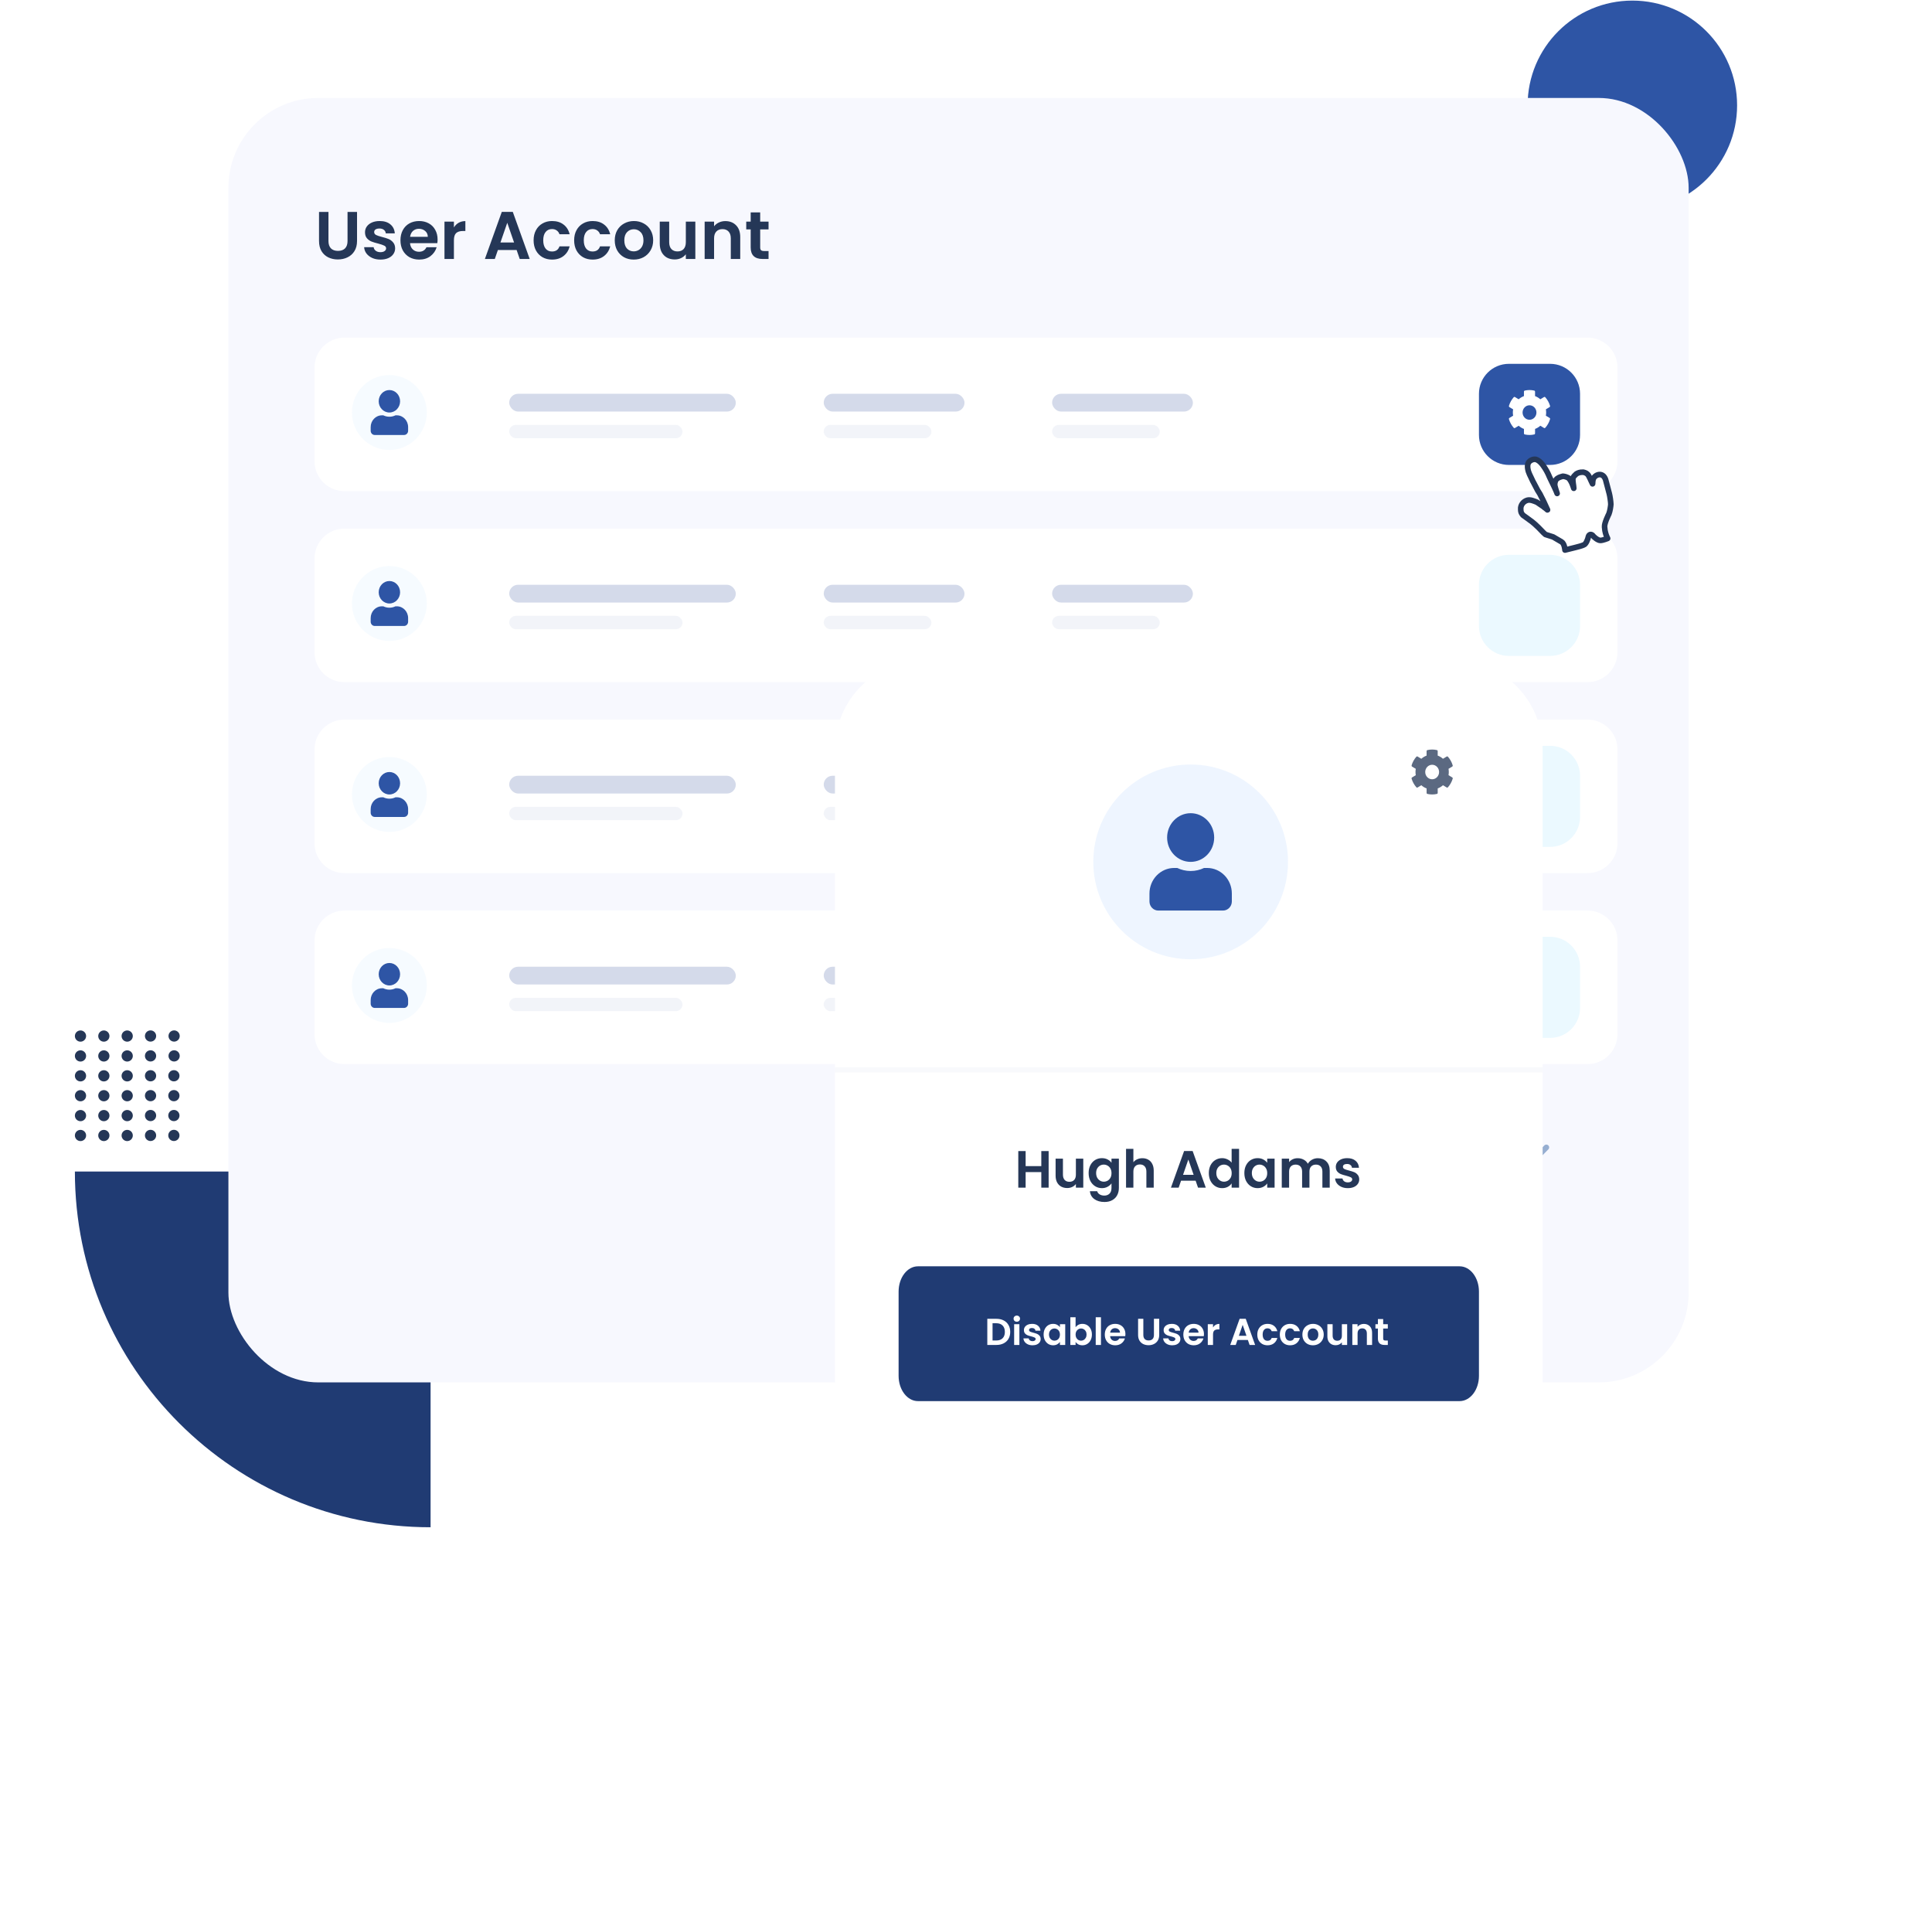 <svg xmlns="http://www.w3.org/2000/svg" width="516" height="509" viewBox="0 0 516 509" fill="none"><path d="M115 407.842L115 312.842H20C20 365.308 62.536 407.842 115 407.842Z" fill="#203B73"></path><path d="M38.708 276.657C38.708 277.483 39.378 278.156 40.207 278.156C41.036 278.156 41.706 277.483 41.706 276.657C41.706 275.828 41.036 275.158 40.207 275.158C39.378 275.158 38.708 275.828 38.708 276.657Z" fill="#253757"></path><path d="M32.47 276.671C32.47 277.497 33.143 278.171 33.972 278.171C34.798 278.171 35.471 277.497 35.471 276.671C35.471 275.842 34.798 275.172 33.972 275.172C33.143 275.172 32.47 275.842 32.47 276.671Z" fill="#253757"></path><path d="M26.238 276.671C26.238 277.497 26.909 278.171 27.737 278.171C28.563 278.171 29.236 277.497 29.236 276.671C29.236 275.842 28.563 275.172 27.737 275.172C26.909 275.172 26.238 275.842 26.238 276.671Z" fill="#253757"></path><path d="M20 276.671C20 277.497 20.67 278.171 21.499 278.171C22.325 278.171 22.998 277.497 22.998 276.671C22.998 275.842 22.325 275.172 21.499 275.172C20.67 275.172 20 275.842 20 276.671Z" fill="#253757"></path><path d="M45.004 281.967C45.004 282.795 45.674 283.466 46.503 283.466C47.329 283.466 48.002 282.795 48.002 281.967C48.002 281.138 47.329 280.468 46.503 280.468C45.674 280.468 45.004 281.138 45.004 281.967Z" fill="#253757"></path><path d="M38.708 281.967C38.708 282.795 39.378 283.466 40.207 283.466C41.036 283.466 41.706 282.795 41.706 281.967C41.706 281.138 41.036 280.468 40.207 280.468C39.378 280.468 38.708 281.138 38.708 281.967Z" fill="#253757"></path><path d="M32.47 281.982C32.47 282.809 33.143 283.481 33.972 283.481C34.798 283.481 35.471 282.809 35.471 281.982C35.471 281.152 34.798 280.482 33.972 280.482C33.143 280.482 32.47 281.152 32.47 281.982Z" fill="#253757"></path><path d="M26.238 281.982C26.238 282.809 26.909 283.481 27.737 283.481C28.563 283.481 29.236 282.809 29.236 281.982C29.236 281.152 28.563 280.482 27.737 280.482C26.909 280.482 26.238 281.152 26.238 281.982Z" fill="#253757"></path><path d="M20 281.982C20 282.809 20.67 283.481 21.499 283.481C22.325 283.481 22.998 282.809 22.998 281.982C22.998 281.152 22.325 280.482 21.499 280.482C20.67 280.482 20 281.152 20 281.982Z" fill="#253757"></path><path d="M44.942 287.276C44.942 288.105 45.612 288.775 46.441 288.775C47.267 288.775 47.94 288.105 47.94 287.276C47.94 286.448 47.267 285.778 46.441 285.778C45.612 285.778 44.942 286.448 44.942 287.276Z" fill="#253757"></path><path d="M38.708 287.276C38.708 288.105 39.378 288.775 40.207 288.775C41.036 288.775 41.706 288.105 41.706 287.276C41.706 286.448 41.036 285.778 40.207 285.778C39.378 285.778 38.708 286.448 38.708 287.276Z" fill="#253757"></path><path d="M32.47 287.29C32.47 288.119 33.143 288.79 33.972 288.79C34.798 288.79 35.471 288.119 35.471 287.29C35.471 286.462 34.798 285.792 33.972 285.792C33.143 285.792 32.47 286.462 32.47 287.29Z" fill="#253757"></path><path d="M26.238 287.29C26.238 288.119 26.909 288.79 27.737 288.79C28.563 288.79 29.236 288.119 29.236 287.29C29.236 286.462 28.563 285.792 27.737 285.792C26.909 285.792 26.238 286.462 26.238 287.29Z" fill="#253757"></path><path d="M20 287.29C20 288.119 20.67 288.79 21.499 288.79C22.325 288.79 22.998 288.119 22.998 287.29C22.998 286.462 22.325 285.792 21.499 285.792C20.67 285.792 20 286.462 20 287.29Z" fill="#253757"></path><path d="M44.942 292.585C44.942 293.414 45.612 294.085 46.441 294.085C47.267 294.085 47.94 293.414 47.94 292.585C47.94 291.757 47.267 291.087 46.441 291.087C45.612 291.087 44.942 291.757 44.942 292.585Z" fill="#253757"></path><path d="M38.708 292.585C38.708 293.414 39.378 294.085 40.207 294.085C41.036 294.085 41.706 293.414 41.706 292.585C41.706 291.757 41.036 291.087 40.207 291.087C39.378 291.087 38.708 291.757 38.708 292.585Z" fill="#253757"></path><path d="M32.47 292.599C32.47 293.428 33.143 294.1 33.972 294.1C34.798 294.1 35.471 293.428 35.471 292.599C35.471 291.772 34.798 291.101 33.972 291.101C33.143 291.101 32.47 291.772 32.47 292.599Z" fill="#253757"></path><path d="M26.238 292.599C26.238 293.428 26.909 294.1 27.737 294.1C28.563 294.1 29.236 293.428 29.236 292.599C29.236 291.772 28.563 291.101 27.737 291.101C26.909 291.101 26.238 291.772 26.238 292.599Z" fill="#253757"></path><path d="M20 292.599C20 293.428 20.67 294.1 21.499 294.1C22.325 294.1 22.998 293.428 22.998 292.599C22.998 291.772 22.325 291.101 21.499 291.101C20.67 291.101 20 291.772 20 292.599Z" fill="#253757"></path><path d="M44.942 297.896C44.942 298.724 45.612 299.396 46.441 299.396C47.267 299.396 47.94 298.724 47.94 297.896C47.94 297.067 47.267 296.397 46.441 296.397C45.612 296.397 44.942 297.067 44.942 297.896Z" fill="#253757"></path><path d="M38.708 297.896C38.708 298.724 39.378 299.396 40.207 299.396C41.036 299.396 41.706 298.724 41.706 297.896C41.706 297.067 41.036 296.397 40.207 296.397C39.378 296.397 38.708 297.067 38.708 297.896Z" fill="#253757"></path><path d="M32.47 297.911C32.47 298.739 33.143 299.41 33.972 299.41C34.798 299.41 35.471 298.739 35.471 297.911C35.471 297.082 34.798 296.411 33.972 296.411C33.143 296.411 32.47 297.082 32.47 297.911Z" fill="#253757"></path><path d="M26.238 297.911C26.238 298.739 26.909 299.41 27.737 299.41C28.563 299.41 29.236 298.739 29.236 297.911C29.236 297.082 28.563 296.411 27.737 296.411C26.909 296.411 26.238 297.082 26.238 297.911Z" fill="#253757"></path><path d="M20 297.911C20 298.739 20.67 299.41 21.499 299.41C22.325 299.41 22.998 298.739 22.998 297.911C22.998 297.082 22.325 296.411 21.499 296.411C20.67 296.411 20 297.082 20 297.911Z" fill="#253757"></path><path d="M44.942 303.207C44.942 304.034 45.612 304.706 46.441 304.706C47.267 304.706 47.94 304.034 47.94 303.207C47.94 302.381 47.267 301.707 46.441 301.707C45.612 301.707 44.942 302.381 44.942 303.207Z" fill="#253757"></path><path d="M38.708 303.207C38.708 304.034 39.378 304.706 40.207 304.706C41.036 304.706 41.706 304.034 41.706 303.207C41.706 302.381 41.036 301.707 40.207 301.707C39.378 301.707 38.708 302.381 38.708 303.207Z" fill="#253757"></path><path d="M32.47 303.221C32.47 304.049 33.143 304.72 33.972 304.72C34.798 304.72 35.471 304.049 35.471 303.221C35.471 302.395 34.798 301.722 33.972 301.722C33.143 301.722 32.47 302.395 32.47 303.221Z" fill="#253757"></path><path d="M26.238 303.221C26.238 304.049 26.909 304.72 27.737 304.72C28.563 304.72 29.236 304.049 29.236 303.221C29.236 302.395 28.563 301.722 27.737 301.722C26.909 301.722 26.238 302.395 26.238 303.221Z" fill="#253757"></path><path d="M20 303.221C20 304.049 20.67 304.72 21.499 304.72C22.325 304.72 22.998 304.049 22.998 303.221C22.998 302.395 22.325 301.722 21.499 301.722C20.67 301.722 20 302.395 20 303.221Z" fill="#253757"></path><path d="M45.004 276.657C45.004 277.483 45.674 278.156 46.503 278.156C47.329 278.156 48.002 277.483 48.002 276.657C48.002 275.828 47.329 275.158 46.503 275.158C45.674 275.158 45.004 275.828 45.004 276.657Z" fill="#253757"></path><path d="M435.972 56.109C451.421 56.109 463.945 43.583 463.945 28.133C463.945 12.683 451.421 0.158 435.972 0.158C420.518 0.158 407.994 12.683 407.994 28.133C407.994 43.583 420.518 56.109 435.972 56.109Z" fill="#2E55A5"></path><rect x="61.004" y="26.158" width="390" height="343" rx="24" fill="#F7F8FE"></rect><path d="M87.726 56.594V64.37C87.726 65.222 87.948 65.876 88.392 66.332C88.836 66.776 89.46 66.998 90.264 66.998C91.08 66.998 91.71 66.776 92.154 66.332C92.598 65.876 92.82 65.222 92.82 64.37V56.594H95.358V64.352C95.358 65.42 95.124 66.326 94.656 67.07C94.2 67.802 93.582 68.354 92.802 68.726C92.034 69.098 91.176 69.284 90.228 69.284C89.292 69.284 88.44 69.098 87.672 68.726C86.916 68.354 86.316 67.802 85.872 67.07C85.428 66.326 85.206 65.42 85.206 64.352V56.594H87.726ZM101.609 69.32C100.793 69.32 100.061 69.176 99.413 68.888C98.765 68.588 98.249 68.186 97.865 67.682C97.493 67.178 97.289 66.62 97.253 66.008H99.791C99.839 66.392 100.025 66.71 100.349 66.962C100.685 67.214 101.099 67.34 101.591 67.34C102.071 67.34 102.443 67.244 102.707 67.052C102.983 66.86 103.121 66.614 103.121 66.314C103.121 65.99 102.953 65.75 102.617 65.594C102.293 65.426 101.771 65.246 101.051 65.054C100.307 64.874 99.695 64.688 99.215 64.496C98.747 64.304 98.339 64.01 97.991 63.614C97.655 63.218 97.487 62.684 97.487 62.012C97.487 61.46 97.643 60.956 97.955 60.5C98.279 60.044 98.735 59.684 99.323 59.42C99.923 59.156 100.625 59.024 101.429 59.024C102.617 59.024 103.565 59.324 104.273 59.924C104.981 60.512 105.371 61.31 105.443 62.318H103.031C102.995 61.922 102.827 61.61 102.527 61.382C102.239 61.142 101.849 61.022 101.357 61.022C100.901 61.022 100.547 61.106 100.295 61.274C100.055 61.442 99.935 61.676 99.935 61.976C99.935 62.312 100.103 62.57 100.439 62.75C100.775 62.918 101.297 63.092 102.005 63.272C102.725 63.452 103.319 63.638 103.787 63.83C104.255 64.022 104.657 64.322 104.993 64.73C105.341 65.126 105.521 65.654 105.533 66.314C105.533 66.89 105.371 67.406 105.047 67.862C104.735 68.318 104.279 68.678 103.679 68.942C103.091 69.194 102.401 69.32 101.609 69.32ZM116.871 63.956C116.871 64.316 116.847 64.64 116.799 64.928H109.509C109.569 65.648 109.821 66.212 110.265 66.62C110.709 67.028 111.255 67.232 111.903 67.232C112.839 67.232 113.505 66.83 113.901 66.026H116.619C116.331 66.986 115.779 67.778 114.963 68.402C114.147 69.014 113.145 69.32 111.957 69.32C110.997 69.32 110.133 69.11 109.365 68.69C108.609 68.258 108.015 67.652 107.583 66.872C107.163 66.092 106.953 65.192 106.953 64.172C106.953 63.14 107.163 62.234 107.583 61.454C108.003 60.674 108.591 60.074 109.347 59.654C110.103 59.234 110.973 59.024 111.957 59.024C112.905 59.024 113.751 59.228 114.495 59.636C115.251 60.044 115.833 60.626 116.241 61.382C116.661 62.126 116.871 62.984 116.871 63.956ZM114.261 63.236C114.249 62.588 114.015 62.072 113.559 61.688C113.103 61.292 112.545 61.094 111.885 61.094C111.261 61.094 110.733 61.286 110.301 61.67C109.881 62.042 109.623 62.564 109.527 63.236H114.261ZM121.231 60.734C121.555 60.206 121.975 59.792 122.491 59.492C123.019 59.192 123.619 59.042 124.291 59.042V61.688H123.625C122.833 61.688 122.233 61.874 121.825 62.246C121.429 62.618 121.231 63.266 121.231 64.19V69.158H118.711V59.186H121.231V60.734ZM137.981 66.764H132.977L132.149 69.158H129.503L134.021 56.576H136.955L141.473 69.158H138.809L137.981 66.764ZM137.297 64.748L135.479 59.492L133.661 64.748H137.297ZM142.514 64.172C142.514 63.14 142.724 62.24 143.144 61.472C143.564 60.692 144.146 60.092 144.89 59.672C145.634 59.24 146.486 59.024 147.446 59.024C148.682 59.024 149.702 59.336 150.506 59.96C151.322 60.572 151.868 61.436 152.144 62.552H149.426C149.282 62.12 149.036 61.784 148.688 61.544C148.352 61.292 147.932 61.166 147.428 61.166C146.708 61.166 146.138 61.43 145.718 61.958C145.298 62.474 145.088 63.212 145.088 64.172C145.088 65.12 145.298 65.858 145.718 66.386C146.138 66.902 146.708 67.16 147.428 67.16C148.448 67.16 149.114 66.704 149.426 65.792H152.144C151.868 66.872 151.322 67.73 150.506 68.366C149.69 69.002 148.67 69.32 147.446 69.32C146.486 69.32 145.634 69.11 144.89 68.69C144.146 68.258 143.564 67.658 143.144 66.89C142.724 66.11 142.514 65.204 142.514 64.172ZM153.342 64.172C153.342 63.14 153.552 62.24 153.972 61.472C154.392 60.692 154.974 60.092 155.718 59.672C156.462 59.24 157.314 59.024 158.274 59.024C159.51 59.024 160.53 59.336 161.334 59.96C162.15 60.572 162.696 61.436 162.972 62.552H160.254C160.11 62.12 159.864 61.784 159.516 61.544C159.18 61.292 158.76 61.166 158.256 61.166C157.536 61.166 156.966 61.43 156.546 61.958C156.126 62.474 155.916 63.212 155.916 64.172C155.916 65.12 156.126 65.858 156.546 66.386C156.966 66.902 157.536 67.16 158.256 67.16C159.276 67.16 159.942 66.704 160.254 65.792H162.972C162.696 66.872 162.15 67.73 161.334 68.366C160.518 69.002 159.498 69.32 158.274 69.32C157.314 69.32 156.462 69.11 155.718 68.69C154.974 68.258 154.392 67.658 153.972 66.89C153.552 66.11 153.342 65.204 153.342 64.172ZM169.246 69.32C168.286 69.32 167.422 69.11 166.654 68.69C165.886 68.258 165.28 67.652 164.836 66.872C164.404 66.092 164.188 65.192 164.188 64.172C164.188 63.152 164.41 62.252 164.854 61.472C165.31 60.692 165.928 60.092 166.708 59.672C167.488 59.24 168.358 59.024 169.318 59.024C170.278 59.024 171.148 59.24 171.928 59.672C172.708 60.092 173.32 60.692 173.764 61.472C174.22 62.252 174.448 63.152 174.448 64.172C174.448 65.192 174.214 66.092 173.746 66.872C173.29 67.652 172.666 68.258 171.874 68.69C171.094 69.11 170.218 69.32 169.246 69.32ZM169.246 67.124C169.702 67.124 170.128 67.016 170.524 66.8C170.932 66.572 171.256 66.236 171.496 65.792C171.736 65.348 171.856 64.808 171.856 64.172C171.856 63.224 171.604 62.498 171.1 61.994C170.608 61.478 170.002 61.22 169.282 61.22C168.562 61.22 167.956 61.478 167.464 61.994C166.984 62.498 166.744 63.224 166.744 64.172C166.744 65.12 166.978 65.852 167.446 66.368C167.926 66.872 168.526 67.124 169.246 67.124ZM185.711 59.186V69.158H183.173V67.898C182.849 68.33 182.423 68.672 181.895 68.924C181.379 69.164 180.815 69.284 180.203 69.284C179.423 69.284 178.733 69.122 178.133 68.798C177.533 68.462 177.059 67.976 176.711 67.34C176.375 66.692 176.207 65.924 176.207 65.036V59.186H178.727V64.676C178.727 65.468 178.925 66.08 179.321 66.512C179.717 66.932 180.257 67.142 180.941 67.142C181.637 67.142 182.183 66.932 182.579 66.512C182.975 66.08 183.173 65.468 183.173 64.676V59.186H185.711ZM193.723 59.042C194.911 59.042 195.871 59.42 196.603 60.176C197.335 60.92 197.701 61.964 197.701 63.308V69.158H195.181V63.65C195.181 62.858 194.983 62.252 194.587 61.832C194.191 61.4 193.651 61.184 192.967 61.184C192.271 61.184 191.719 61.4 191.311 61.832C190.915 62.252 190.717 62.858 190.717 63.65V69.158H188.197V59.186H190.717V60.428C191.053 59.996 191.479 59.66 191.995 59.42C192.523 59.168 193.099 59.042 193.723 59.042ZM203.031 61.256V66.08C203.031 66.416 203.109 66.662 203.265 66.818C203.433 66.962 203.709 67.034 204.093 67.034H205.263V69.158H203.679C201.555 69.158 200.493 68.126 200.493 66.062V61.256H199.305V59.186H200.493V56.72H203.031V59.186H205.263V61.256H203.031Z" fill="#253757"></path><g filter="url(#filter0_d_2912_11752)"><path d="M84 149.158C84 144.739 87.582 141.158 92 141.158H424C428.418 141.158 432 144.739 432 149.158V174.158C432 178.576 428.418 182.158 424 182.158H92C87.582 182.158 84 178.576 84 174.158V149.158Z" fill="white"></path></g><circle cx="104" cy="161.158" r="10" fill="#D2EFFF" fill-opacity="0.2"></circle><path d="M104 161.158C105.578 161.158 106.857 159.815 106.857 158.158C106.857 156.501 105.578 155.158 104 155.158C102.422 155.158 101.143 156.501 101.143 158.158C101.143 159.815 102.422 161.158 104 161.158ZM106 161.908H105.627C105.132 162.147 104.58 162.283 104 162.283C103.42 162.283 102.87 162.147 102.373 161.908H102C100.344 161.908 99 163.319 99 165.058V166.033C99 166.654 99.48 167.158 100.071 167.158H107.928C108.52 167.158 109 166.654 109 166.033V165.058C109 163.319 107.656 161.908 106 161.908Z" fill="#2E55A5"></path><path d="M395 156.158C395 151.739 398.582 148.158 403 148.158H414C418.418 148.158 422 151.739 422 156.158V167.158C422 171.576 418.418 175.158 414 175.158H403C398.582 175.158 395 171.576 395 167.158V156.158Z" fill="#EBF9FF"></path><rect x="136" y="156.158" width="60.52" height="4.747" rx="2.373" fill="#D4DAEA"></rect><rect opacity="0.5" x="136.001" y="164.464" width="46.28" height="3.56" rx="1.78" fill="#E6EAF5"></rect><rect x="220" y="156.158" width="37.601" height="4.747" rx="2.373" fill="#D4DAEA"></rect><rect opacity="0.5" x="220" y="164.464" width="28.754" height="3.56" rx="1.78" fill="#E6EAF5"></rect><rect x="281" y="156.158" width="37.601" height="4.747" rx="2.373" fill="#D4DAEA"></rect><rect opacity="0.5" x="281" y="164.464" width="28.754" height="3.56" rx="1.78" fill="#E6EAF5"></rect><path d="M413 202.997L408 208.066L405 205.024" stroke="#96AED1" stroke-width="1.5" stroke-linecap="round" stroke-linejoin="round"></path><g filter="url(#filter1_d_2912_11752)"><path d="M84 200.158C84 195.739 87.582 192.158 92 192.158H424C428.418 192.158 432 195.739 432 200.158V225.158C432 229.576 428.418 233.158 424 233.158H92C87.582 233.158 84 229.576 84 225.158V200.158Z" fill="white"></path></g><circle cx="104" cy="212.158" r="10" fill="#D2EFFF" fill-opacity="0.2"></circle><path d="M104 212.158C105.578 212.158 106.857 210.815 106.857 209.158C106.857 207.501 105.578 206.158 104 206.158C102.422 206.158 101.143 207.501 101.143 209.158C101.143 210.815 102.422 212.158 104 212.158ZM106 212.908H105.627C105.132 213.147 104.58 213.283 104 213.283C103.42 213.283 102.87 213.147 102.373 212.908H102C100.344 212.908 99 214.319 99 216.058V217.033C99 217.654 99.48 218.158 100.071 218.158H107.928C108.52 218.158 109 217.654 109 217.033V216.058C109 214.319 107.656 212.908 106 212.908Z" fill="#2E55A5"></path><path d="M395 207.158C395 202.739 398.582 199.158 403 199.158H414C418.418 199.158 422 202.739 422 207.158V218.158C422 222.576 418.418 226.158 414 226.158H403C398.582 226.158 395 222.576 395 218.158V207.158Z" fill="#EBF9FF"></path><rect x="136" y="207.158" width="60.52" height="4.747" rx="2.373" fill="#D4DAEA"></rect><rect opacity="0.5" x="136.001" y="215.464" width="46.28" height="3.56" rx="1.78" fill="#E6EAF5"></rect><rect x="220" y="207.158" width="37.601" height="4.747" rx="2.373" fill="#D4DAEA"></rect><rect opacity="0.5" x="220" y="215.464" width="28.754" height="3.56" rx="1.78" fill="#E6EAF5"></rect><rect x="281" y="207.158" width="37.601" height="4.747" rx="2.373" fill="#D4DAEA"></rect><rect opacity="0.5" x="281" y="215.464" width="28.754" height="3.56" rx="1.78" fill="#E6EAF5"></rect><path d="M413 254.7L408 259.769L405 256.728" stroke="#96AED1" stroke-width="1.5" stroke-linecap="round" stroke-linejoin="round"></path><g filter="url(#filter2_d_2912_11752)"><path d="M84 251.158C84 246.739 87.582 243.158 92 243.158H424C428.418 243.158 432 246.739 432 251.158V276.158C432 280.576 428.418 284.158 424 284.158H92C87.582 284.158 84 280.576 84 276.158V251.158Z" fill="white"></path></g><path d="M395 258.158C395 253.739 398.582 250.158 403 250.158H414C418.418 250.158 422 253.739 422 258.158V269.158C422 273.576 418.418 277.158 414 277.158H403C398.582 277.158 395 273.576 395 269.158V258.158Z" fill="#EBF9FF"></path><rect x="136" y="258.158" width="60.52" height="4.747" rx="2.373" fill="#D4DAEA"></rect><rect opacity="0.5" x="136.001" y="266.464" width="46.28" height="3.56" rx="1.78" fill="#E6EAF5"></rect><rect x="220" y="258.158" width="37.601" height="4.747" rx="2.373" fill="#D4DAEA"></rect><rect opacity="0.5" x="220" y="266.464" width="28.754" height="3.56" rx="1.78" fill="#E6EAF5"></rect><rect x="281" y="258.158" width="37.601" height="4.747" rx="2.373" fill="#D4DAEA"></rect><rect opacity="0.5" x="281" y="266.464" width="28.754" height="3.56" rx="1.78" fill="#E6EAF5"></rect><path d="M413 306.404L408 311.473L405 308.432" stroke="#96AED1" stroke-width="1.5" stroke-linecap="round" stroke-linejoin="round"></path><circle cx="104" cy="263.158" r="10" fill="#D2EFFF" fill-opacity="0.2"></circle><path d="M104 263.158C105.578 263.158 106.857 261.815 106.857 260.158C106.857 258.501 105.578 257.158 104 257.158C102.422 257.158 101.143 258.501 101.143 260.158C101.143 261.815 102.422 263.158 104 263.158ZM106 263.908H105.627C105.132 264.147 104.58 264.283 104 264.283C103.42 264.283 102.87 264.147 102.373 263.908H102C100.344 263.908 99 265.319 99 267.058V268.033C99 268.654 99.48 269.158 100.071 269.158H107.928C108.52 269.158 109 268.654 109 268.033V267.058C109 265.319 107.656 263.908 106 263.908Z" fill="#2E55A5"></path><g filter="url(#filter3_d_2912_11752)"><path d="M84 98.158C84 93.739 87.582 90.158 92 90.158H424C428.418 90.158 432 93.739 432 98.158V123.158C432 127.576 428.418 131.158 424 131.158H92C87.582 131.158 84 127.576 84 123.158V98.158Z" fill="white"></path></g><circle cx="104" cy="110.158" r="10" fill="#D2EFFF" fill-opacity="0.2"></circle><path d="M104 110.158C105.578 110.158 106.857 108.815 106.857 107.158C106.857 105.501 105.578 104.158 104 104.158C102.422 104.158 101.143 105.501 101.143 107.158C101.143 108.815 102.422 110.158 104 110.158ZM106 110.908H105.627C105.132 111.147 104.58 111.283 104 111.283C103.42 111.283 102.87 111.147 102.373 110.908H102C100.344 110.908 99 112.319 99 114.058V115.033C99 115.654 99.48 116.158 100.071 116.158H107.928C108.52 116.158 109 115.654 109 115.033V114.058C109 112.319 107.656 110.908 106 110.908Z" fill="#2E55A5"></path><path d="M395 105.158C395 100.739 398.582 97.158 403 97.158H414C418.418 97.158 422 100.739 422 105.158V116.158C422 120.576 418.418 124.158 414 124.158H403C398.582 124.158 395 120.576 395 116.158V105.158Z" fill="#2E55A5"></path><path d="M403.141 108.716L404.127 109.311C404.028 109.872 404.028 110.448 404.127 111.009L403.141 111.604C403.027 111.672 402.976 111.813 403.013 111.943C403.27 112.804 403.708 113.584 404.28 114.232C404.368 114.331 404.512 114.355 404.623 114.288L405.61 113.692C406.025 114.065 406.502 114.353 407.019 114.542V115.729C407.019 115.865 407.109 115.983 407.236 116.013C408.087 116.211 408.958 116.201 409.766 116.013C409.894 115.983 409.984 115.865 409.984 115.729V114.539C410.498 114.348 410.975 114.06 411.392 113.69L412.377 114.285C412.491 114.353 412.632 114.331 412.72 114.229C413.292 113.584 413.73 112.804 413.987 111.941C414.026 111.81 413.973 111.67 413.86 111.602L412.873 111.007C412.972 110.446 412.972 109.87 412.873 109.309L413.86 108.713C413.973 108.646 414.024 108.505 413.987 108.375C413.73 107.513 413.292 106.734 412.72 106.086C412.632 105.987 412.488 105.963 412.377 106.03L411.39 106.625C410.975 106.253 410.498 105.965 409.982 105.776V104.586C409.982 104.45 409.891 104.332 409.764 104.303C408.914 104.105 408.043 104.114 407.234 104.303C407.107 104.332 407.016 104.45 407.016 104.586V105.776C406.502 105.967 406.025 106.255 405.608 106.625L404.621 106.03C404.507 105.963 404.366 105.984 404.278 106.086C403.706 106.732 403.268 107.511 403.011 108.375C402.976 108.508 403.027 108.648 403.141 108.716ZM408.501 108.225C409.523 108.225 410.355 109.093 410.355 110.16C410.355 111.227 409.523 112.096 408.501 112.096C407.48 112.096 406.648 111.227 406.648 110.16C406.648 109.093 407.48 108.225 408.501 108.225Z" fill="white"></path><rect x="136" y="105.158" width="60.52" height="4.747" rx="2.373" fill="#D4DAEA"></rect><rect opacity="0.5" x="136.001" y="113.464" width="46.28" height="3.56" rx="1.78" fill="#E6EAF5"></rect><rect x="220" y="105.158" width="37.601" height="4.747" rx="2.373" fill="#D4DAEA"></rect><rect opacity="0.5" x="220" y="113.464" width="28.754" height="3.56" rx="1.78" fill="#E6EAF5"></rect><rect x="281" y="105.158" width="37.601" height="4.747" rx="2.373" fill="#D4DAEA"></rect><rect opacity="0.5" x="281" y="113.464" width="28.754" height="3.56" rx="1.78" fill="#E6EAF5"></rect><path d="M412.754 142.728C412.101 142.208 411.319 141.201 409.97 139.999C409.274 139.317 407.401 138.083 406.748 137.563C406.256 137 406.17 136.675 406.158 135.981C406.061 134.962 406.808 133.888 407.931 133.583C408.732 133.365 409.706 133.797 410.477 134.111C410.883 134.349 411.536 134.868 411.943 135.107C412.35 135.345 412.393 135.507 412.799 135.745C413.249 136.146 413.495 136.427 413.163 135.821C412.788 135.051 412.284 133.794 411.619 132.581C411.201 131.649 410.998 131.53 410.665 130.923C410.29 130.154 410.001 129.709 409.626 128.94C409.336 128.496 408.832 127.239 408.5 126.632C408.125 125.863 407.738 124.399 408.208 123.575C408.56 122.956 409.479 122.532 410.206 122.683C411.137 122.953 411.919 123.961 412.208 124.405C412.744 125.131 413.366 126.181 413.87 127.439C414.62 128.977 415.746 131.285 415.875 131.773C415.703 131.123 415.242 130.028 415.23 129.334C415.262 128.803 415.411 128.066 416.009 127.729C416.447 127.435 416.928 127.305 417.409 127.174C417.933 127.206 418.501 127.4 418.907 127.638C419.807 128.44 420.365 130.553 420.322 130.391C420.311 129.697 419.967 128.396 420.116 127.659C420.19 127.29 420.746 126.791 421.024 126.541C421.462 126.248 422.103 126.073 422.627 126.105C422.948 126.018 423.718 126.332 423.965 126.613C424.414 127.014 425.004 128.596 425.337 129.203C425.38 129.365 425.325 128.509 425.517 127.934C425.901 126.784 428.06 125.849 428.822 128.082C429.123 129.22 429.08 129.057 429.295 129.87C429.509 130.683 429.638 131.171 429.81 131.821C429.982 132.472 430.209 133.978 430.22 134.672C430.189 135.204 430.008 136.472 429.699 137.253C429.699 137.253 428.451 139.684 428.548 140.703C428.646 141.722 428.646 141.722 428.817 142.372C428.989 143.022 429.365 143.792 429.365 143.792C429.365 143.792 428.125 144.303 427.44 144.315C426.756 144.326 425.653 143.406 425.364 142.962C424.914 142.561 424.433 142.692 424.241 143.267C424.092 144.004 423.591 145.36 422.95 145.534C421.87 146.002 419.582 146.449 417.978 146.885C417.978 146.885 417.869 145.172 417.056 144.696C416.446 144.339 415.429 143.744 414.819 143.387L412.754 142.728Z" fill="white" stroke="#253757" stroke-width="1.5" stroke-linecap="round" stroke-linejoin="round"></path><path d="M227.297 211.954C227.297 202.464 234.989 194.772 244.479 194.772H390.527C400.017 194.772 407.71 202.464 407.71 211.954V382.344C407.71 391.833 400.017 399.526 390.527 399.526H244.479C234.989 399.526 227.297 391.833 227.297 382.344V211.954Z" fill="white"></path><g filter="url(#filter4_d_2912_11752)"><path d="M223 200.158C223 186.903 233.745 176.158 247 176.158H388.004C401.259 176.158 412.004 186.903 412.004 200.158V368.367C412.004 381.622 401.259 392.367 388.004 392.367H247C233.745 392.367 223 381.622 223 368.367V200.158Z" fill="white"></path></g><path d="M377.141 204.716L378.127 205.311C378.028 205.872 378.028 206.448 378.127 207.009L377.141 207.604C377.027 207.672 376.976 207.813 377.013 207.943C377.27 208.804 377.708 209.584 378.28 210.232C378.368 210.331 378.512 210.355 378.623 210.288L379.61 209.692C380.025 210.065 380.502 210.353 381.019 210.542V211.729C381.019 211.865 381.109 211.983 381.236 212.013C382.087 212.211 382.958 212.201 383.766 212.013C383.894 211.983 383.984 211.865 383.984 211.729V210.539C384.498 210.348 384.975 210.06 385.392 209.69L386.377 210.285C386.491 210.353 386.632 210.331 386.72 210.229C387.292 209.584 387.73 208.804 387.987 207.941C388.026 207.81 387.973 207.67 387.86 207.602L386.873 207.007C386.972 206.446 386.972 205.87 386.873 205.309L387.86 204.713C387.973 204.646 388.024 204.505 387.987 204.375C387.73 203.513 387.292 202.734 386.72 202.086C386.632 201.987 386.488 201.963 386.377 202.03L385.39 202.625C384.975 202.253 384.498 201.965 383.982 201.776V200.586C383.982 200.45 383.891 200.332 383.764 200.303C382.914 200.105 382.043 200.114 381.234 200.303C381.107 200.332 381.016 200.45 381.016 200.586V201.776C380.502 201.967 380.025 202.255 379.608 202.625L378.621 202.03C378.507 201.963 378.366 201.984 378.278 202.086C377.706 202.732 377.268 203.511 377.011 204.375C376.976 204.508 377.027 204.648 377.141 204.716ZM382.501 204.225C383.523 204.225 384.355 205.093 384.355 206.16C384.355 207.227 383.523 208.096 382.501 208.096C381.48 208.096 380.648 207.227 380.648 206.16C380.648 205.093 381.48 204.225 382.501 204.225Z" fill="#5B6981"></path><path d="M240 344.908C240 341.18 242.313 338.158 245.167 338.158H389.833C392.687 338.158 395 341.18 395 344.908V367.408C395 371.136 392.687 374.158 389.833 374.158H245.167C242.313 374.158 240 371.136 240 367.408V344.908Z" fill="#203B73"></path><path d="M266.13 352.178C266.863 352.178 267.507 352.321 268.06 352.608C268.62 352.894 269.05 353.304 269.35 353.838C269.657 354.364 269.81 354.978 269.81 355.678C269.81 356.378 269.657 356.991 269.35 357.518C269.05 358.038 268.62 358.441 268.06 358.728C267.507 359.014 266.863 359.158 266.13 359.158H263.69V352.178H266.13ZM266.08 357.968C266.813 357.968 267.38 357.768 267.78 357.368C268.18 356.968 268.38 356.404 268.38 355.678C268.38 354.951 268.18 354.384 267.78 353.978C267.38 353.564 266.813 353.358 266.08 353.358H265.09V357.968H266.08ZM271.568 352.958C271.321 352.958 271.115 352.881 270.948 352.728C270.788 352.568 270.708 352.371 270.708 352.138C270.708 351.904 270.788 351.711 270.948 351.558C271.115 351.398 271.321 351.318 271.568 351.318C271.815 351.318 272.018 351.398 272.178 351.558C272.345 351.711 272.428 351.904 272.428 352.138C272.428 352.371 272.345 352.568 272.178 352.728C272.018 352.881 271.815 352.958 271.568 352.958ZM272.258 353.618V359.158H270.858V353.618H272.258ZM275.761 359.248C275.308 359.248 274.901 359.168 274.541 359.008C274.181 358.841 273.894 358.618 273.681 358.338C273.474 358.058 273.361 357.748 273.341 357.408H274.751C274.778 357.621 274.881 357.798 275.061 357.938C275.248 358.078 275.478 358.148 275.751 358.148C276.018 358.148 276.224 358.094 276.371 357.988C276.524 357.881 276.601 357.744 276.601 357.578C276.601 357.398 276.508 357.264 276.321 357.178C276.141 357.084 275.851 356.984 275.451 356.878C275.038 356.778 274.698 356.674 274.431 356.568C274.171 356.461 273.944 356.298 273.751 356.078C273.564 355.858 273.471 355.561 273.471 355.188C273.471 354.881 273.558 354.601 273.731 354.348C273.911 354.094 274.164 353.894 274.491 353.748C274.824 353.601 275.214 353.528 275.661 353.528C276.321 353.528 276.848 353.694 277.241 354.028C277.634 354.354 277.851 354.798 277.891 355.358H276.551C276.531 355.138 276.438 354.964 276.271 354.838C276.111 354.704 275.894 354.638 275.621 354.638C275.368 354.638 275.171 354.684 275.031 354.778C274.898 354.871 274.831 355.001 274.831 355.168C274.831 355.354 274.924 355.498 275.111 355.598C275.298 355.691 275.588 355.788 275.981 355.888C276.381 355.988 276.711 356.091 276.971 356.198C277.231 356.304 277.454 356.471 277.641 356.698C277.834 356.918 277.934 357.211 277.941 357.578C277.941 357.898 277.851 358.184 277.671 358.438C277.498 358.691 277.244 358.891 276.911 359.038C276.584 359.178 276.201 359.248 275.761 359.248ZM278.73 356.368C278.73 355.808 278.84 355.311 279.06 354.878C279.287 354.444 279.59 354.111 279.97 353.878C280.357 353.644 280.787 353.528 281.26 353.528C281.674 353.528 282.034 353.611 282.34 353.778C282.654 353.944 282.904 354.154 283.09 354.408V353.618H284.5V359.158H283.09V358.348C282.91 358.608 282.66 358.824 282.34 358.998C282.027 359.164 281.664 359.248 281.25 359.248C280.784 359.248 280.357 359.128 279.97 358.888C279.59 358.648 279.287 358.311 279.06 357.878C278.84 357.438 278.73 356.934 278.73 356.368ZM283.09 356.388C283.09 356.048 283.024 355.758 282.89 355.518C282.757 355.271 282.577 355.084 282.35 354.958C282.124 354.824 281.88 354.758 281.62 354.758C281.36 354.758 281.12 354.821 280.9 354.948C280.68 355.074 280.5 355.261 280.36 355.508C280.227 355.748 280.16 356.034 280.16 356.368C280.16 356.701 280.227 356.994 280.36 357.248C280.5 357.494 280.68 357.684 280.9 357.818C281.127 357.951 281.367 358.018 281.62 358.018C281.88 358.018 282.124 357.954 282.35 357.828C282.577 357.694 282.757 357.508 282.89 357.268C283.024 357.021 283.09 356.728 283.09 356.388ZM287.268 354.428C287.448 354.161 287.694 353.944 288.008 353.778C288.328 353.611 288.691 353.528 289.098 353.528C289.571 353.528 289.998 353.644 290.378 353.878C290.764 354.111 291.068 354.444 291.288 354.878C291.514 355.304 291.628 355.801 291.628 356.368C291.628 356.934 291.514 357.438 291.288 357.878C291.068 358.311 290.764 358.648 290.378 358.888C289.998 359.128 289.571 359.248 289.098 359.248C288.684 359.248 288.321 359.168 288.008 359.008C287.701 358.841 287.454 358.628 287.268 358.368V359.158H285.868V351.758H287.268V354.428ZM290.198 356.368C290.198 356.034 290.128 355.748 289.988 355.508C289.854 355.261 289.674 355.074 289.448 354.948C289.228 354.821 288.988 354.758 288.728 354.758C288.474 354.758 288.234 354.824 288.008 354.958C287.788 355.084 287.608 355.271 287.468 355.518C287.334 355.764 287.268 356.054 287.268 356.388C287.268 356.721 287.334 357.011 287.468 357.258C287.608 357.504 287.788 357.694 288.008 357.828C288.234 357.954 288.474 358.018 288.728 358.018C288.988 358.018 289.228 357.951 289.448 357.818C289.674 357.684 289.854 357.494 289.988 357.248C290.128 357.001 290.198 356.708 290.198 356.368ZM294.045 351.758V359.158H292.645V351.758H294.045ZM300.578 356.268C300.578 356.468 300.565 356.648 300.538 356.808H296.488C296.521 357.208 296.661 357.521 296.908 357.748C297.155 357.974 297.458 358.088 297.818 358.088C298.338 358.088 298.708 357.864 298.928 357.418H300.438C300.278 357.951 299.971 358.391 299.518 358.738C299.065 359.078 298.508 359.248 297.848 359.248C297.315 359.248 296.835 359.131 296.408 358.898C295.988 358.658 295.658 358.321 295.418 357.888C295.185 357.454 295.068 356.954 295.068 356.388C295.068 355.814 295.185 355.311 295.418 354.878C295.651 354.444 295.978 354.111 296.398 353.878C296.818 353.644 297.301 353.528 297.848 353.528C298.375 353.528 298.845 353.641 299.258 353.868C299.678 354.094 300.001 354.418 300.228 354.838C300.461 355.251 300.578 355.728 300.578 356.268ZM299.128 355.868C299.121 355.508 298.991 355.221 298.738 355.008C298.485 354.788 298.175 354.678 297.808 354.678C297.461 354.678 297.168 354.784 296.928 354.998C296.695 355.204 296.551 355.494 296.498 355.868H299.128ZM305.363 352.178V356.498C305.363 356.971 305.486 357.334 305.733 357.588C305.98 357.834 306.326 357.958 306.773 357.958C307.226 357.958 307.576 357.834 307.823 357.588C308.07 357.334 308.193 356.971 308.193 356.498V352.178H309.603V356.488C309.603 357.081 309.473 357.584 309.213 357.998C308.96 358.404 308.616 358.711 308.183 358.918C307.756 359.124 307.28 359.228 306.753 359.228C306.233 359.228 305.76 359.124 305.333 358.918C304.913 358.711 304.58 358.404 304.333 357.998C304.086 357.584 303.963 357.081 303.963 356.488V352.178H305.363ZM313.076 359.248C312.622 359.248 312.216 359.168 311.856 359.008C311.496 358.841 311.209 358.618 310.996 358.338C310.789 358.058 310.676 357.748 310.656 357.408H312.066C312.092 357.621 312.196 357.798 312.376 357.938C312.562 358.078 312.792 358.148 313.066 358.148C313.332 358.148 313.539 358.094 313.686 357.988C313.839 357.881 313.916 357.744 313.916 357.578C313.916 357.398 313.822 357.264 313.636 357.178C313.456 357.084 313.166 356.984 312.766 356.878C312.352 356.778 312.012 356.674 311.746 356.568C311.486 356.461 311.259 356.298 311.066 356.078C310.879 355.858 310.786 355.561 310.786 355.188C310.786 354.881 310.872 354.601 311.046 354.348C311.226 354.094 311.479 353.894 311.806 353.748C312.139 353.601 312.529 353.528 312.976 353.528C313.636 353.528 314.162 353.694 314.556 354.028C314.949 354.354 315.166 354.798 315.206 355.358H313.866C313.846 355.138 313.752 354.964 313.586 354.838C313.426 354.704 313.209 354.638 312.936 354.638C312.682 354.638 312.486 354.684 312.346 354.778C312.212 354.871 312.146 355.001 312.146 355.168C312.146 355.354 312.239 355.498 312.426 355.598C312.612 355.691 312.902 355.788 313.296 355.888C313.696 355.988 314.026 356.091 314.286 356.198C314.546 356.304 314.769 356.471 314.956 356.698C315.149 356.918 315.249 357.211 315.256 357.578C315.256 357.898 315.166 358.184 314.986 358.438C314.812 358.691 314.559 358.891 314.226 359.038C313.899 359.178 313.516 359.248 313.076 359.248ZM321.555 356.268C321.555 356.468 321.541 356.648 321.515 356.808H317.465C317.498 357.208 317.638 357.521 317.885 357.748C318.131 357.974 318.435 358.088 318.795 358.088C319.315 358.088 319.685 357.864 319.905 357.418H321.415C321.255 357.951 320.948 358.391 320.495 358.738C320.041 359.078 319.485 359.248 318.825 359.248C318.291 359.248 317.811 359.131 317.385 358.898C316.965 358.658 316.635 358.321 316.395 357.888C316.161 357.454 316.045 356.954 316.045 356.388C316.045 355.814 316.161 355.311 316.395 354.878C316.628 354.444 316.955 354.111 317.375 353.878C317.795 353.644 318.278 353.528 318.825 353.528C319.351 353.528 319.821 353.641 320.235 353.868C320.655 354.094 320.978 354.418 321.205 354.838C321.438 355.251 321.555 355.728 321.555 356.268ZM320.105 355.868C320.098 355.508 319.968 355.221 319.715 355.008C319.461 354.788 319.151 354.678 318.785 354.678C318.438 354.678 318.145 354.784 317.905 354.998C317.671 355.204 317.528 355.494 317.475 355.868H320.105ZM323.977 354.478C324.157 354.184 324.39 353.954 324.677 353.788C324.97 353.621 325.303 353.538 325.677 353.538V355.008H325.307C324.867 355.008 324.533 355.111 324.307 355.318C324.087 355.524 323.977 355.884 323.977 356.398V359.158H322.577V353.618H323.977V354.478ZM333.282 357.828H330.502L330.042 359.158H328.572L331.082 352.168H332.712L335.222 359.158H333.742L333.282 357.828ZM332.902 356.708L331.892 353.788L330.882 356.708H332.902ZM335.801 356.388C335.801 355.814 335.917 355.314 336.151 354.888C336.384 354.454 336.707 354.121 337.121 353.888C337.534 353.648 338.007 353.528 338.541 353.528C339.227 353.528 339.794 353.701 340.241 354.048C340.694 354.388 340.997 354.868 341.151 355.488H339.641C339.561 355.248 339.424 355.061 339.231 354.928C339.044 354.788 338.811 354.718 338.531 354.718C338.131 354.718 337.814 354.864 337.581 355.158C337.347 355.444 337.231 355.854 337.231 356.388C337.231 356.914 337.347 357.324 337.581 357.618C337.814 357.904 338.131 358.048 338.531 358.048C339.097 358.048 339.467 357.794 339.641 357.288H341.151C340.997 357.888 340.694 358.364 340.241 358.718C339.787 359.071 339.221 359.248 338.541 359.248C338.007 359.248 337.534 359.131 337.121 358.898C336.707 358.658 336.384 358.324 336.151 357.898C335.917 357.464 335.801 356.961 335.801 356.388ZM341.816 356.388C341.816 355.814 341.933 355.314 342.166 354.888C342.4 354.454 342.723 354.121 343.136 353.888C343.55 353.648 344.023 353.528 344.556 353.528C345.243 353.528 345.81 353.701 346.256 354.048C346.71 354.388 347.013 354.868 347.166 355.488H345.656C345.576 355.248 345.44 355.061 345.246 354.928C345.06 354.788 344.826 354.718 344.546 354.718C344.146 354.718 343.83 354.864 343.596 355.158C343.363 355.444 343.246 355.854 343.246 356.388C343.246 356.914 343.363 357.324 343.596 357.618C343.83 357.904 344.146 358.048 344.546 358.048C345.113 358.048 345.483 357.794 345.656 357.288H347.166C347.013 357.888 346.71 358.364 346.256 358.718C345.803 359.071 345.236 359.248 344.556 359.248C344.023 359.248 343.55 359.131 343.136 358.898C342.723 358.658 342.4 358.324 342.166 357.898C341.933 357.464 341.816 356.961 341.816 356.388ZM350.652 359.248C350.118 359.248 349.638 359.131 349.212 358.898C348.785 358.658 348.448 358.321 348.202 357.888C347.962 357.454 347.842 356.954 347.842 356.388C347.842 355.821 347.965 355.321 348.212 354.888C348.465 354.454 348.808 354.121 349.242 353.888C349.675 353.648 350.158 353.528 350.692 353.528C351.225 353.528 351.708 353.648 352.142 353.888C352.575 354.121 352.915 354.454 353.162 354.888C353.415 355.321 353.542 355.821 353.542 356.388C353.542 356.954 353.412 357.454 353.152 357.888C352.898 358.321 352.552 358.658 352.112 358.898C351.678 359.131 351.192 359.248 350.652 359.248ZM350.652 358.028C350.905 358.028 351.142 357.968 351.362 357.848C351.588 357.721 351.768 357.534 351.902 357.288C352.035 357.041 352.102 356.741 352.102 356.388C352.102 355.861 351.962 355.458 351.682 355.178C351.408 354.891 351.072 354.748 350.672 354.748C350.272 354.748 349.935 354.891 349.662 355.178C349.395 355.458 349.262 355.861 349.262 356.388C349.262 356.914 349.392 357.321 349.652 357.608C349.918 357.888 350.252 358.028 350.652 358.028ZM359.799 353.618V359.158H358.389V358.458C358.209 358.698 357.972 358.888 357.679 359.028C357.392 359.161 357.079 359.228 356.739 359.228C356.305 359.228 355.922 359.138 355.589 358.958C355.255 358.771 354.992 358.501 354.799 358.148C354.612 357.788 354.519 357.361 354.519 356.868V353.618H355.919V356.668C355.919 357.108 356.029 357.448 356.249 357.688C356.469 357.921 356.769 358.038 357.149 358.038C357.535 358.038 357.839 357.921 358.059 357.688C358.279 357.448 358.389 357.108 358.389 356.668V353.618H359.799ZM364.25 353.538C364.91 353.538 365.443 353.748 365.85 354.168C366.257 354.581 366.46 355.161 366.46 355.908V359.158H365.06V356.098C365.06 355.658 364.95 355.321 364.73 355.088C364.51 354.848 364.21 354.728 363.83 354.728C363.443 354.728 363.137 354.848 362.91 355.088C362.69 355.321 362.58 355.658 362.58 356.098V359.158H361.18V353.618H362.58V354.308C362.767 354.068 363.003 353.881 363.29 353.748C363.583 353.608 363.903 353.538 364.25 353.538ZM369.421 354.768V357.448C369.421 357.634 369.465 357.771 369.551 357.858C369.645 357.938 369.798 357.978 370.011 357.978H370.661V359.158H369.781C368.601 359.158 368.011 358.584 368.011 357.438V354.768H367.351V353.618H368.011V352.248H369.421V353.618H370.661V354.768H369.421Z" fill="white"></path><rect opacity="0.3" x="223" y="284.978" width="189.004" height="1.432" fill="#E6EAF5"></rect><path d="M280.072 307.386V317.158H278.112V313H273.926V317.158H271.966V307.386H273.926V311.404H278.112V307.386H280.072ZM289.323 309.402V317.158H287.349V316.178C287.097 316.514 286.766 316.78 286.355 316.976C285.954 317.163 285.515 317.256 285.039 317.256C284.432 317.256 283.896 317.13 283.429 316.878C282.962 316.617 282.594 316.239 282.323 315.744C282.062 315.24 281.931 314.643 281.931 313.952V309.402H283.891V313.672C283.891 314.288 284.045 314.764 284.353 315.1C284.661 315.427 285.081 315.59 285.613 315.59C286.154 315.59 286.579 315.427 286.887 315.1C287.195 314.764 287.349 314.288 287.349 313.672V309.402H289.323ZM294.295 309.276C294.874 309.276 295.382 309.393 295.821 309.626C296.26 309.85 296.605 310.144 296.857 310.508V309.402H298.831V317.214C298.831 317.933 298.686 318.572 298.397 319.132C298.108 319.701 297.674 320.149 297.095 320.476C296.516 320.812 295.816 320.98 294.995 320.98C293.894 320.98 292.988 320.723 292.279 320.21C291.579 319.697 291.182 318.997 291.089 318.11H293.035C293.138 318.465 293.357 318.745 293.693 318.95C294.038 319.165 294.454 319.272 294.939 319.272C295.508 319.272 295.97 319.099 296.325 318.754C296.68 318.418 296.857 317.905 296.857 317.214V316.01C296.605 316.374 296.255 316.677 295.807 316.92C295.368 317.163 294.864 317.284 294.295 317.284C293.642 317.284 293.044 317.116 292.503 316.78C291.962 316.444 291.532 315.973 291.215 315.366C290.907 314.75 290.753 314.045 290.753 313.252C290.753 312.468 290.907 311.773 291.215 311.166C291.532 310.559 291.957 310.093 292.489 309.766C293.03 309.439 293.632 309.276 294.295 309.276ZM296.857 313.28C296.857 312.804 296.764 312.398 296.577 312.062C296.39 311.717 296.138 311.455 295.821 311.278C295.504 311.091 295.163 310.998 294.799 310.998C294.435 310.998 294.099 311.087 293.791 311.264C293.483 311.441 293.231 311.703 293.035 312.048C292.848 312.384 292.755 312.785 292.755 313.252C292.755 313.719 292.848 314.129 293.035 314.484C293.231 314.829 293.483 315.095 293.791 315.282C294.108 315.469 294.444 315.562 294.799 315.562C295.163 315.562 295.504 315.473 295.821 315.296C296.138 315.109 296.39 314.848 296.577 314.512C296.764 314.167 296.857 313.756 296.857 313.28ZM305.113 309.29C305.701 309.29 306.224 309.421 306.681 309.682C307.139 309.934 307.493 310.312 307.745 310.816C308.007 311.311 308.137 311.908 308.137 312.608V317.158H306.177V312.874C306.177 312.258 306.023 311.787 305.715 311.46C305.407 311.124 304.987 310.956 304.455 310.956C303.914 310.956 303.485 311.124 303.167 311.46C302.859 311.787 302.705 312.258 302.705 312.874V317.158H300.745V306.798H302.705V310.368C302.957 310.032 303.293 309.771 303.713 309.584C304.133 309.388 304.6 309.29 305.113 309.29ZM319.329 315.296H315.437L314.793 317.158H312.735L316.249 307.372H318.531L322.045 317.158H319.973L319.329 315.296ZM318.797 313.728L317.383 309.64L315.969 313.728H318.797ZM322.854 313.252C322.854 312.468 323.008 311.773 323.316 311.166C323.634 310.559 324.063 310.093 324.604 309.766C325.146 309.439 325.748 309.276 326.41 309.276C326.914 309.276 327.395 309.388 327.852 309.612C328.31 309.827 328.674 310.116 328.944 310.48V306.798H330.932V317.158H328.944V316.01C328.702 316.393 328.361 316.701 327.922 316.934C327.484 317.167 326.975 317.284 326.396 317.284C325.743 317.284 325.146 317.116 324.604 316.78C324.063 316.444 323.634 315.973 323.316 315.366C323.008 314.75 322.854 314.045 322.854 313.252ZM328.958 313.28C328.958 312.804 328.865 312.398 328.678 312.062C328.492 311.717 328.24 311.455 327.922 311.278C327.605 311.091 327.264 310.998 326.9 310.998C326.536 310.998 326.2 311.087 325.892 311.264C325.584 311.441 325.332 311.703 325.136 312.048C324.95 312.384 324.856 312.785 324.856 313.252C324.856 313.719 324.95 314.129 325.136 314.484C325.332 314.829 325.584 315.095 325.892 315.282C326.21 315.469 326.546 315.562 326.9 315.562C327.264 315.562 327.605 315.473 327.922 315.296C328.24 315.109 328.492 314.848 328.678 314.512C328.865 314.167 328.958 313.756 328.958 313.28ZM332.343 313.252C332.343 312.468 332.497 311.773 332.805 311.166C333.122 310.559 333.547 310.093 334.079 309.766C334.62 309.439 335.222 309.276 335.885 309.276C336.463 309.276 336.967 309.393 337.397 309.626C337.835 309.859 338.185 310.153 338.447 310.508V309.402H340.421V317.158H338.447V316.024C338.195 316.388 337.845 316.691 337.397 316.934C336.958 317.167 336.449 317.284 335.871 317.284C335.217 317.284 334.62 317.116 334.079 316.78C333.547 316.444 333.122 315.973 332.805 315.366C332.497 314.75 332.343 314.045 332.343 313.252ZM338.447 313.28C338.447 312.804 338.353 312.398 338.167 312.062C337.98 311.717 337.728 311.455 337.411 311.278C337.093 311.091 336.753 310.998 336.389 310.998C336.025 310.998 335.689 311.087 335.381 311.264C335.073 311.441 334.821 311.703 334.625 312.048C334.438 312.384 334.345 312.785 334.345 313.252C334.345 313.719 334.438 314.129 334.625 314.484C334.821 314.829 335.073 315.095 335.381 315.282C335.698 315.469 336.034 315.562 336.389 315.562C336.753 315.562 337.093 315.473 337.411 315.296C337.728 315.109 337.98 314.848 338.167 314.512C338.353 314.167 338.447 313.756 338.447 313.28ZM351.967 309.29C352.919 309.29 353.684 309.584 354.263 310.172C354.851 310.751 355.145 311.563 355.145 312.608V317.158H353.185V312.874C353.185 312.267 353.031 311.805 352.723 311.488C352.415 311.161 351.995 310.998 351.463 310.998C350.931 310.998 350.506 311.161 350.189 311.488C349.881 311.805 349.727 312.267 349.727 312.874V317.158H347.767V312.874C347.767 312.267 347.613 311.805 347.305 311.488C346.997 311.161 346.577 310.998 346.045 310.998C345.504 310.998 345.074 311.161 344.757 311.488C344.449 311.805 344.295 312.267 344.295 312.874V317.158H342.335V309.402H344.295V310.34C344.547 310.013 344.869 309.757 345.261 309.57C345.662 309.383 346.101 309.29 346.577 309.29C347.184 309.29 347.725 309.421 348.201 309.682C348.677 309.934 349.046 310.298 349.307 310.774C349.559 310.326 349.923 309.967 350.399 309.696C350.884 309.425 351.407 309.29 351.967 309.29ZM359.973 317.284C359.338 317.284 358.769 317.172 358.265 316.948C357.761 316.715 357.36 316.402 357.061 316.01C356.772 315.618 356.613 315.184 356.585 314.708H358.559C358.596 315.007 358.741 315.254 358.993 315.45C359.254 315.646 359.576 315.744 359.959 315.744C360.332 315.744 360.622 315.669 360.827 315.52C361.042 315.371 361.149 315.179 361.149 314.946C361.149 314.694 361.018 314.507 360.757 314.386C360.505 314.255 360.099 314.115 359.539 313.966C358.96 313.826 358.484 313.681 358.111 313.532C357.747 313.383 357.43 313.154 357.159 312.846C356.898 312.538 356.767 312.123 356.767 311.6C356.767 311.171 356.888 310.779 357.131 310.424C357.383 310.069 357.738 309.789 358.195 309.584C358.662 309.379 359.208 309.276 359.833 309.276C360.757 309.276 361.494 309.509 362.045 309.976C362.596 310.433 362.899 311.054 362.955 311.838H361.079C361.051 311.53 360.92 311.287 360.687 311.11C360.463 310.923 360.16 310.83 359.777 310.83C359.422 310.83 359.147 310.895 358.951 311.026C358.764 311.157 358.671 311.339 358.671 311.572C358.671 311.833 358.802 312.034 359.063 312.174C359.324 312.305 359.73 312.44 360.281 312.58C360.841 312.72 361.303 312.865 361.667 313.014C362.031 313.163 362.344 313.397 362.605 313.714C362.876 314.022 363.016 314.433 363.025 314.946C363.025 315.394 362.899 315.795 362.647 316.15C362.404 316.505 362.05 316.785 361.583 316.99C361.126 317.186 360.589 317.284 359.973 317.284Z" fill="#253757"></path><path d="M318 256.158C332.359 256.158 344 244.517 344 230.158C344 215.798 332.359 204.158 318 204.158C303.64 204.158 292 215.798 292 230.158C292 244.517 303.64 256.158 318 256.158Z" fill="#599DFF" fill-opacity="0.1"></path><path d="M318 230.158C321.471 230.158 324.285 227.248 324.285 223.658C324.285 220.067 321.471 217.158 318 217.158C314.528 217.158 311.714 220.067 311.714 223.658C311.714 227.248 314.528 230.158 318 230.158ZM322.4 231.783H321.579C320.489 232.301 319.276 232.595 318 232.595C316.723 232.595 315.515 232.301 314.42 231.783H313.6C309.956 231.783 307 234.84 307 238.608V240.72C307 242.066 308.055 243.158 309.357 243.158H326.642C327.944 243.158 329 242.066 329 240.72V238.608C329 234.84 326.043 231.783 322.4 231.783Z" fill="#2E55A5"></path><defs><filter id="filter0_d_2912_11752" x="-0" y="99.158" width="516" height="209" filterUnits="userSpaceOnUse" color-interpolation-filters="sRGB"><feGaussianBlur stdDeviation="42"></feGaussianBlur></filter><filter id="filter1_d_2912_11752" x="-0" y="150.158" width="516" height="209" filterUnits="userSpaceOnUse" color-interpolation-filters="sRGB"><feGaussianBlur stdDeviation="42"></feGaussianBlur></filter><filter id="filter2_d_2912_11752" x="-0" y="201.158" width="516" height="209" filterUnits="userSpaceOnUse" color-interpolation-filters="sRGB"><feGaussianBlur stdDeviation="42"></feGaussianBlur></filter><filter id="filter3_d_2912_11752" x="-0" y="48.158" width="516" height="209" filterUnits="userSpaceOnUse" color-interpolation-filters="sRGB"><feGaussianBlur stdDeviation="42"></feGaussianBlur></filter><filter id="filter4_d_2912_11752" x="139" y="134.158" width="357.004" height="384.209" filterUnits="userSpaceOnUse" color-interpolation-filters="sRGB"><feGaussianBlur stdDeviation="42"></feGaussianBlur></filter></defs></svg>